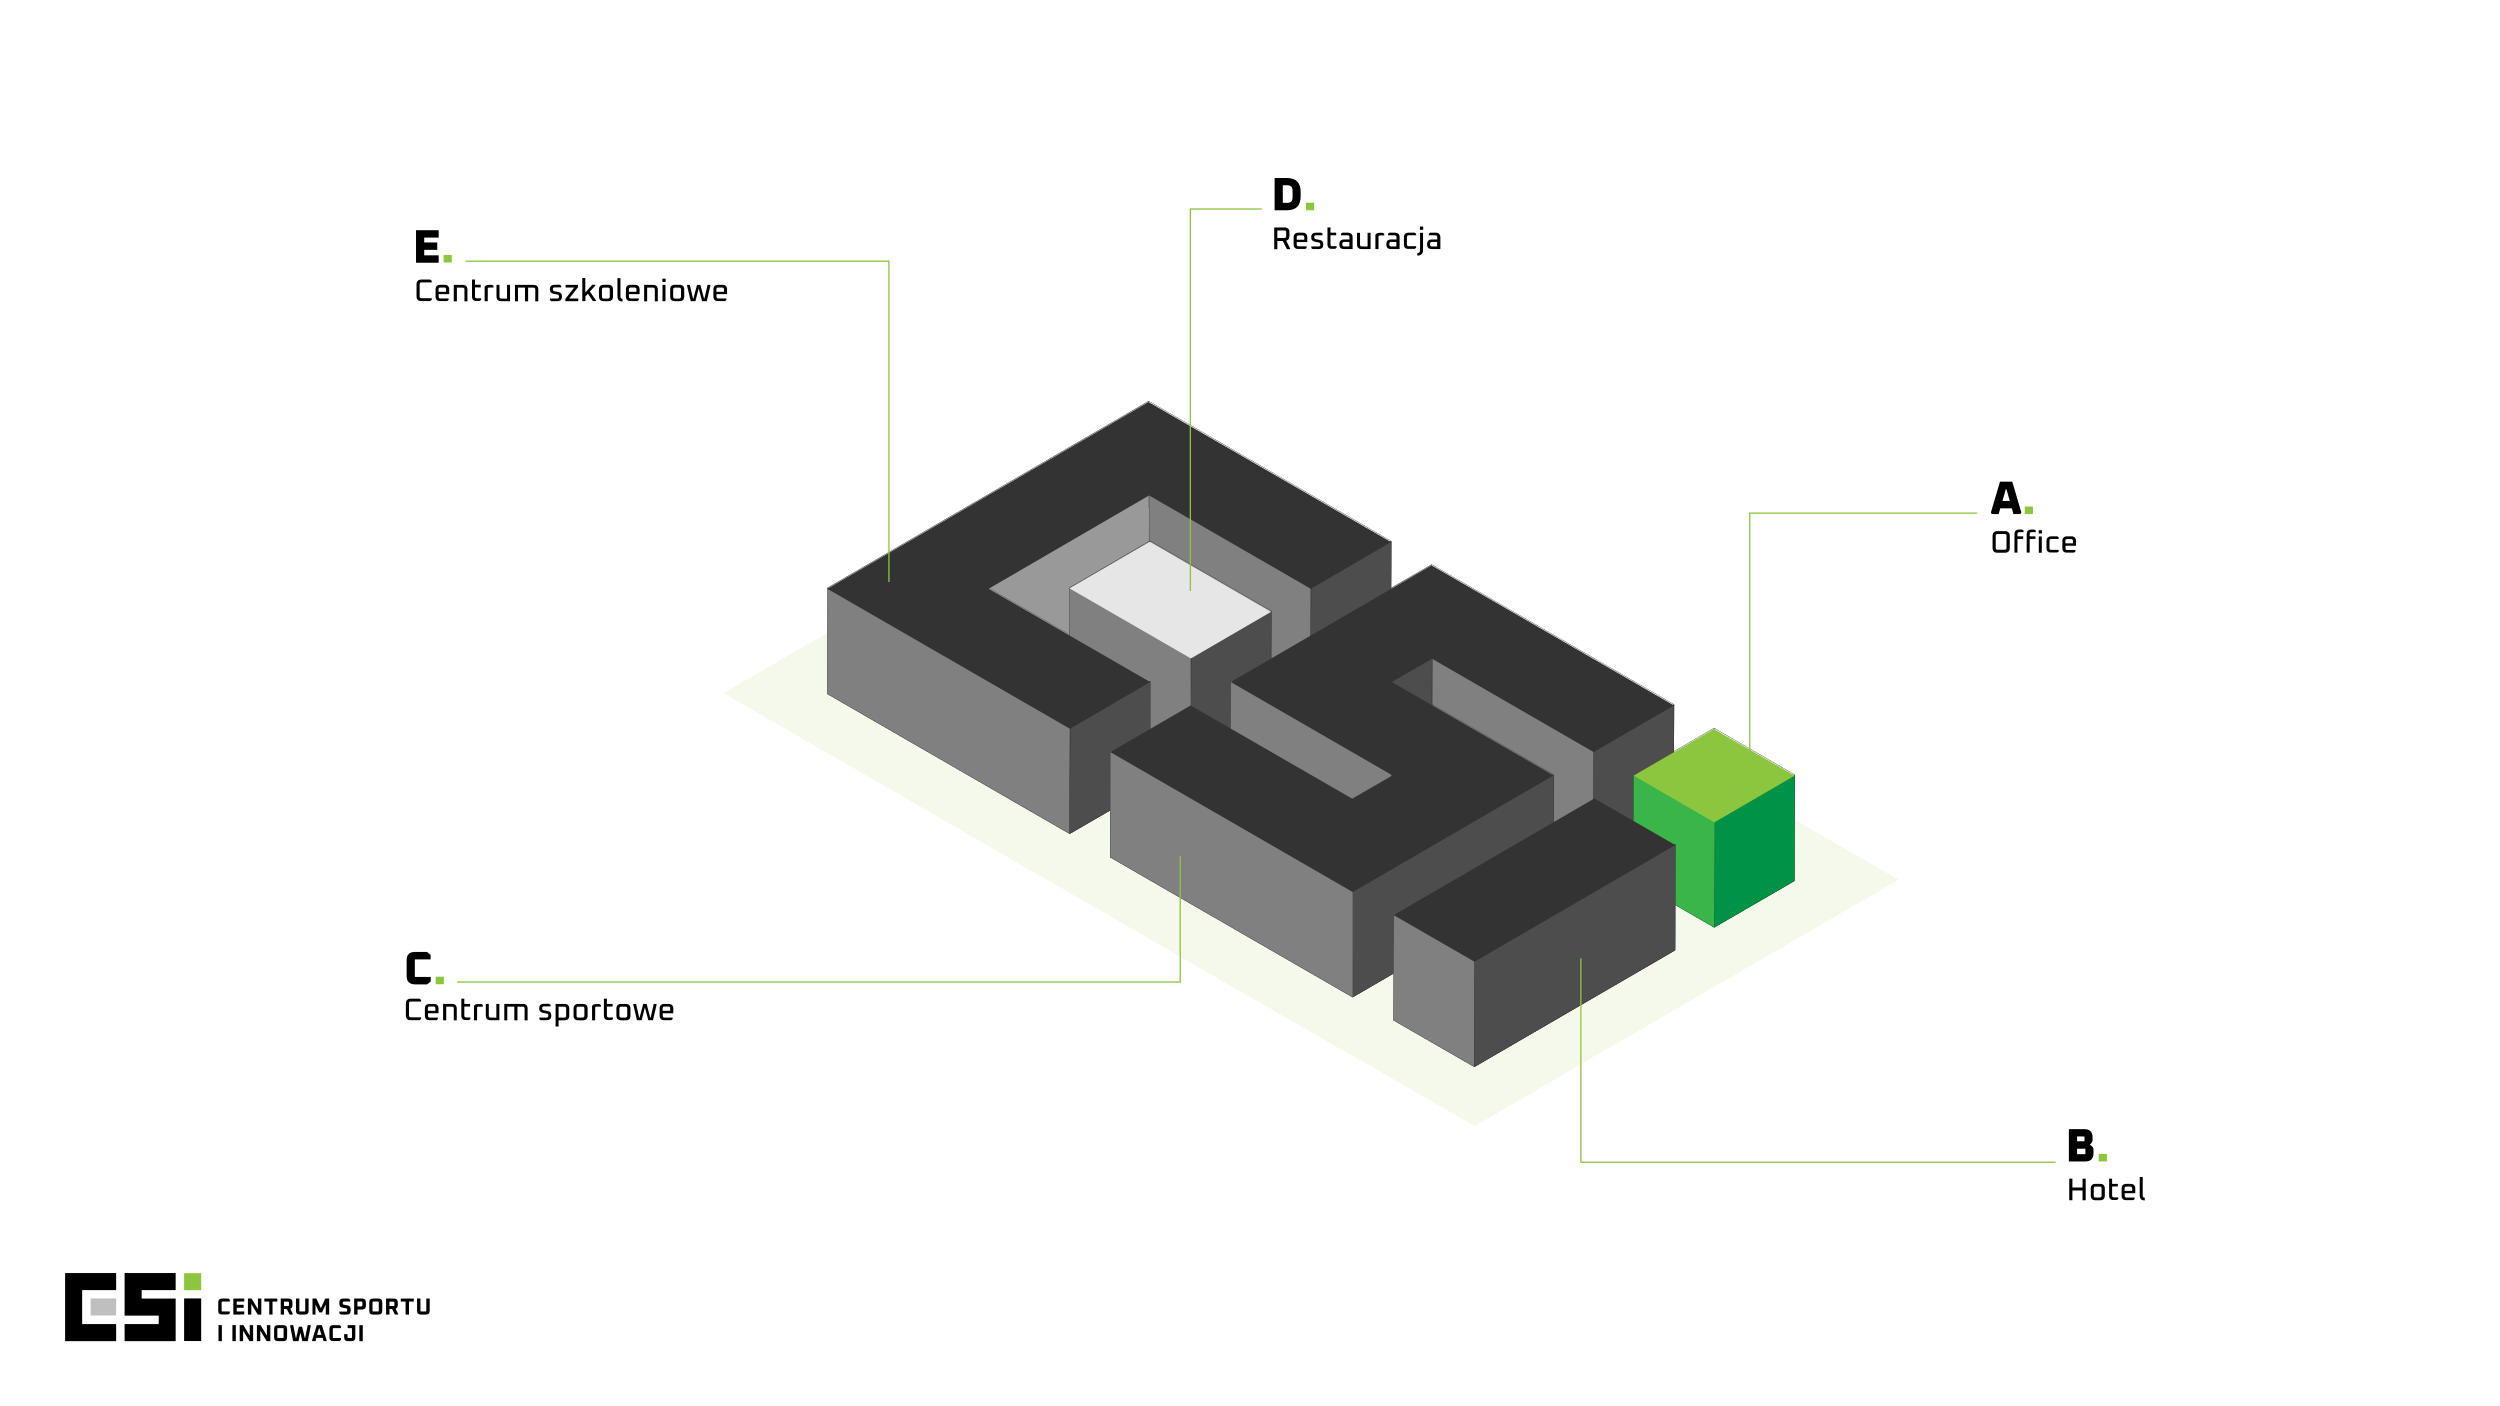 <?xml version="1.0" encoding="utf-8"?>
<!-- Generator: Adobe Illustrator 25.2.1, SVG Export Plug-In . SVG Version: 6.00 Build 0)  -->
<svg version="1.1" xmlns="http://www.w3.org/2000/svg" xmlns:xlink="http://www.w3.org/1999/xlink" x="0px" y="0px"
	 viewBox="0 0 1920 1080" style="enable-background:new 0 0 1920 1080;" xml:space="preserve">
<style type="text/css">
	.st0{opacity:0.1;fill:#8CC63F;}
	.st1{opacity:0.25;}
	.st2{enable-background:new    ;}
	.st3{fill:#8CC63F;}
	.st4{fill:#E6E6E6;}
	.st5{clip-path:url(#SVGID_2_);fill:#CCCCCC;stroke:#000000;stroke-width:0.25;stroke-miterlimit:10;}
	.st6{clip-path:url(#SVGID_4_);fill:none;stroke:#000000;stroke-width:0.25;stroke-miterlimit:10;}
	.st7{clip-path:url(#SVGID_6_);fill:none;stroke:#000000;stroke-width:0.25;stroke-miterlimit:10;}
	.st8{clip-path:url(#SVGID_8_);fill:#CCCCCC;stroke:#000000;stroke-width:0.25;stroke-miterlimit:10;}
	.st9{clip-path:url(#SVGID_10_);fill:none;stroke:#000000;stroke-width:0.25;stroke-miterlimit:10;}
	.st10{clip-path:url(#SVGID_12_);fill:none;stroke:#000000;stroke-width:0.25;stroke-miterlimit:10;}
	.st11{clip-path:url(#SVGID_14_);fill:#999999;stroke:#000000;stroke-width:0.25;stroke-miterlimit:10;}
	.st12{clip-path:url(#SVGID_16_);fill:none;stroke:#000000;stroke-width:0.25;stroke-miterlimit:10;}
	.st13{clip-path:url(#SVGID_18_);fill:none;stroke:#000000;stroke-width:0.25;stroke-miterlimit:10;}
	.st14{clip-path:url(#SVGID_20_);fill:none;stroke:#000000;stroke-width:0.25;stroke-miterlimit:10;}
	.st15{clip-path:url(#SVGID_22_);fill:none;stroke:#000000;stroke-width:0.25;stroke-miterlimit:10;}
	.st16{clip-path:url(#SVGID_24_);fill:none;stroke:#000000;stroke-width:0.25;stroke-miterlimit:10;}
	.st17{clip-path:url(#SVGID_26_);fill:none;stroke:#000000;stroke-width:0.25;stroke-miterlimit:10;}
	.st18{clip-path:url(#SVGID_28_);fill:none;stroke:#000000;stroke-width:0.25;stroke-miterlimit:10;}
	.st19{clip-path:url(#SVGID_30_);fill:none;stroke:#000000;stroke-width:0.25;stroke-miterlimit:10;}
	.st20{clip-path:url(#SVGID_32_);fill:none;stroke:#000000;stroke-width:0.25;stroke-miterlimit:10;}
	.st21{clip-path:url(#SVGID_34_);fill:none;stroke:#000000;stroke-width:0.25;stroke-miterlimit:10;}
	.st22{clip-path:url(#SVGID_36_);fill:none;stroke:#000000;stroke-width:0.25;stroke-miterlimit:10;}
	.st23{clip-path:url(#SVGID_38_);fill:none;stroke:#000000;stroke-width:0.25;stroke-miterlimit:10;}
	.st24{clip-path:url(#SVGID_40_);fill:none;stroke:#000000;stroke-width:0.25;stroke-miterlimit:10;}
	.st25{clip-path:url(#SVGID_42_);fill:none;stroke:#000000;stroke-width:0.25;stroke-miterlimit:10;}
	.st26{clip-path:url(#SVGID_44_);fill:none;stroke:#000000;stroke-width:0.25;stroke-miterlimit:10;}
	.st27{clip-path:url(#SVGID_46_);fill:#808080;stroke:#000000;stroke-width:0.25;stroke-miterlimit:10;}
	.st28{clip-path:url(#SVGID_48_);fill:#808080;stroke:#000000;stroke-width:0.25;stroke-miterlimit:10;}
	.st29{clip-path:url(#SVGID_50_);fill:#808080;stroke:#000000;stroke-width:0.25;stroke-miterlimit:10;}
	.st30{clip-path:url(#SVGID_52_);fill:none;stroke:#000000;stroke-width:0.25;stroke-miterlimit:10;}
	.st31{clip-path:url(#SVGID_54_);fill:none;stroke:#000000;stroke-width:0.25;stroke-miterlimit:10;}
	.st32{clip-path:url(#SVGID_56_);fill:#4D4D4D;stroke:#000000;stroke-width:0.25;stroke-miterlimit:10;}
	.st33{clip-path:url(#SVGID_58_);fill:#808080;stroke:#000000;stroke-width:0.25;stroke-miterlimit:10;}
	.st34{clip-path:url(#SVGID_60_);fill:none;stroke:#000000;stroke-width:0.25;stroke-miterlimit:10;}
	.st35{clip-path:url(#SVGID_62_);fill:#4D4D4D;stroke:#000000;stroke-width:0.25;stroke-miterlimit:10;}
	.st36{clip-path:url(#SVGID_64_);fill:#808080;stroke:#000000;stroke-width:0.25;stroke-miterlimit:10;}
	.st37{clip-path:url(#SVGID_66_);fill:#333333;stroke:#000000;stroke-width:0.25;stroke-miterlimit:10;}
	.st38{clip-path:url(#SVGID_68_);fill:#808080;stroke:#000000;stroke-width:0.25;stroke-miterlimit:10;}
	.st39{clip-path:url(#SVGID_70_);fill:#4D4D4D;stroke:#000000;stroke-width:0.25;stroke-miterlimit:10;}
	.st40{clip-path:url(#SVGID_72_);fill:#808080;stroke:#000000;stroke-width:0.25;stroke-miterlimit:10;}
	.st41{clip-path:url(#SVGID_74_);fill:#4D4D4D;stroke:#000000;stroke-width:0.25;stroke-miterlimit:10;}
	.st42{clip-path:url(#SVGID_76_);fill:#4D4D4D;stroke:#000000;stroke-width:0.25;stroke-miterlimit:10;}
	.st43{clip-path:url(#SVGID_78_);fill:#4D4D4D;stroke:#000000;stroke-width:0.25;stroke-miterlimit:10;}
	.st44{clip-path:url(#SVGID_80_);fill:#009245;stroke:#000000;stroke-width:0.25;stroke-miterlimit:10;}
	.st45{clip-path:url(#SVGID_82_);fill:#39B54A;stroke:#000000;stroke-width:0.25;stroke-miterlimit:10;}
	.st46{clip-path:url(#SVGID_84_);fill:#4D4D4D;stroke:#000000;stroke-width:0.25;stroke-miterlimit:10;}
	.st47{fill:#333333;}
	.st48{fill:none;stroke:#8CC63F;stroke-miterlimit:10;}
</style>
<g id="Warstwa_4">
	<polygon class="st0" points="1458.1,675.6 1365,621.9 1365.4,621.6 1099.3,468 1099.3,468 882.1,342.6 555.6,532.3 821.7,685.9 
		821.7,685.9 1039,811.3 1039.4,811.1 1132.5,864.9 1316.7,757.8 1316.7,757.8 	"/>
</g>
<g id="poziom_0_1_">
	<g class="st1">
		<g>
			<polygon points="1286.6,729 1132.4,818.6 1070.3,782.8 1224.5,693.2 			"/>
		</g>
		<g class="st2">
			<g>
				<polygon class="st3" points="1378.3,675.7 1316.6,711.6 1254.6,675.7 1316.2,639.9 				"/>
			</g>
			<g>
				<polygon points="1285.6,621.8 1223.9,657.6 1099.8,585.9 1068.9,603.8 1193.1,675.5 1038.9,765.1 852.7,657.6 914.4,621.8 
					1038.5,693.4 1069.4,675.5 945.2,603.8 1099.4,514.2 				"/>
			</g>
		</g>
		<g>
			<polygon points="1068.3,496.3 1006.7,532.2 882.5,460.5 759.2,532.2 883.3,603.8 821.7,639.7 635.4,532.2 882.1,388.8 			"/>
		</g>
		<g>
			<polygon class="st4" points="976.2,549.9 914.6,585.7 821.4,531.9 883.1,496.1 			"/>
		</g>
	</g>
</g>
<g id="wall">
	<g class="st2">
		<defs>
			<polygon id="SVGID_1_" class="st2" points="945.3,523.1 1099.5,433.5 1099.3,515 945.1,604.6 			"/>
		</defs>
		<use xlink:href="#SVGID_1_"  style="overflow:visible;fill:#CCCCCC;"/>
		<clipPath id="SVGID_2_">
			<use xlink:href="#SVGID_1_"  style="overflow:visible;"/>
		</clipPath>
		<polygon class="st5" points="945.3,523.1 1099.5,433.5 1099.3,515 945.1,604.6 		"/>
	</g>
	<g class="st2">
		<defs>
			<polygon id="SVGID_3_" class="st2" points="1254.7,595 1316.4,559.1 1316.1,640.7 1254.5,676.5 			"/>
		</defs>
		<clipPath id="SVGID_4_">
			<use xlink:href="#SVGID_3_"  style="overflow:visible;"/>
		</clipPath>
		<polygon class="st6" points="1254.7,595 1316.4,559.1 1316.1,640.7 1254.5,676.5 		"/>
	</g>
	<g class="st2">
		<defs>
			<polygon id="SVGID_5_" class="st2" points="1316.4,559.1 1378.4,595 1378.2,676.5 1316.1,640.7 			"/>
		</defs>
		<clipPath id="SVGID_6_">
			<use xlink:href="#SVGID_5_"  style="overflow:visible;"/>
		</clipPath>
		<polygon class="st7" points="1316.4,559.1 1378.4,595 1378.2,676.5 1316.1,640.7 		"/>
	</g>
	<g class="st2">
		<defs>
			<polygon id="SVGID_7_" class="st2" points="635.6,451.4 882.2,308 882,389.6 635.3,532.9 			"/>
		</defs>
		<use xlink:href="#SVGID_7_"  style="overflow:visible;fill:#CCCCCC;"/>
		<clipPath id="SVGID_8_">
			<use xlink:href="#SVGID_7_"  style="overflow:visible;"/>
		</clipPath>
		<polygon class="st8" points="635.6,451.4 882.2,308 882,389.6 635.3,532.9 		"/>
	</g>
	<g class="st2">
		<defs>
			<polygon id="SVGID_9_" class="st2" points="1068.2,497.1 1006.6,532.9 882.4,461.2 759.1,532.9 883.2,604.6 821.5,640.4 
				635.3,532.9 882,389.6 			"/>
		</defs>
		<clipPath id="SVGID_10_">
			<use xlink:href="#SVGID_9_"  style="overflow:visible;"/>
		</clipPath>
		<polygon class="st9" points="1068.2,497.1 1006.6,532.9 882.4,461.2 759.1,532.9 883.2,604.6 821.5,640.4 635.3,532.9 882,389.6 
					"/>
	</g>
	<g class="st2">
		<defs>
			<polygon id="SVGID_11_" class="st2" points="1068.5,415.6 1006.8,451.4 882.6,379.7 759.3,451.4 883.4,523.1 821.8,558.9 
				635.6,451.4 882.2,308 			"/>
		</defs>
		<clipPath id="SVGID_12_">
			<use xlink:href="#SVGID_11_"  style="overflow:visible;"/>
		</clipPath>
		<polygon class="st10" points="1068.5,415.6 1006.8,451.4 882.6,379.7 759.3,451.4 883.4,523.1 821.8,558.9 635.6,451.4 882.2,308 
					"/>
	</g>
	<g class="st2">
		<defs>
			<polygon id="SVGID_13_" class="st2" points="882.6,379.7 882.4,461.2 759.1,532.9 759.3,451.4 			"/>
		</defs>
		<use xlink:href="#SVGID_13_"  style="overflow:visible;fill:#999999;"/>
		<clipPath id="SVGID_14_">
			<use xlink:href="#SVGID_13_"  style="overflow:visible;"/>
		</clipPath>
		<polygon class="st11" points="882.6,379.7 882.4,461.2 759.1,532.9 759.3,451.4 		"/>
	</g>
	<g class="st2">
		<defs>
			<polygon id="SVGID_15_" class="st2" points="759.3,451.4 883.4,523.1 883.2,604.6 759.1,532.9 			"/>
		</defs>
		<clipPath id="SVGID_16_">
			<use xlink:href="#SVGID_15_"  style="overflow:visible;"/>
		</clipPath>
		<polygon class="st12" points="759.3,451.4 883.4,523.1 883.2,604.6 759.1,532.9 		"/>
	</g>
	<g class="st2">
		<defs>
			<polygon id="SVGID_17_" class="st2" points="882.2,308 1068.5,415.6 1068.2,497.1 882,389.6 			"/>
		</defs>
		<clipPath id="SVGID_18_">
			<use xlink:href="#SVGID_17_"  style="overflow:visible;"/>
		</clipPath>
		<polygon class="st13" points="882.2,308 1068.5,415.6 1068.2,497.1 882,389.6 		"/>
	</g>
	<g class="st2">
		<defs>
			<polygon id="SVGID_19_" class="st2" points="1285.5,622.5 1223.8,658.4 1099.7,586.7 1068.8,604.6 1193,676.3 1038.8,765.9 
				852.6,658.4 914.3,622.5 1038.4,694.2 1069.2,676.3 945.1,604.6 1099.3,515 			"/>
		</defs>
		<clipPath id="SVGID_20_">
			<use xlink:href="#SVGID_19_"  style="overflow:visible;"/>
		</clipPath>
		<polygon class="st14" points="1285.5,622.5 1223.8,658.4 1099.7,586.7 1068.8,604.6 1193,676.3 1038.8,765.9 852.6,658.4 
			914.3,622.5 1038.4,694.2 1069.2,676.3 945.1,604.6 1099.3,515 		"/>
	</g>
	<g class="st2">
		<defs>
			<polygon id="SVGID_21_" class="st2" points="1285.7,541 1224,576.8 1099.9,505.2 1069.1,523.1 1193.2,594.8 1039,684.4 
				852.8,576.8 914.5,541 1038.6,612.7 1069.5,594.8 945.3,523.1 1099.5,433.5 			"/>
		</defs>
		<clipPath id="SVGID_22_">
			<use xlink:href="#SVGID_21_"  style="overflow:visible;"/>
		</clipPath>
		<polygon class="st15" points="1285.7,541 1224,576.8 1099.9,505.2 1069.1,523.1 1193.2,594.8 1039,684.4 852.8,576.8 914.5,541 
			1038.6,612.7 1069.5,594.8 945.3,523.1 1099.5,433.5 		"/>
	</g>
	<g class="st2">
		<defs>
			<polygon id="SVGID_23_" class="st2" points="914.5,541 1038.6,612.7 1038.4,694.2 914.3,622.5 			"/>
		</defs>
		<clipPath id="SVGID_24_">
			<use xlink:href="#SVGID_23_"  style="overflow:visible;"/>
		</clipPath>
		<polygon class="st16" points="914.5,541 1038.6,612.7 1038.4,694.2 914.3,622.5 		"/>
	</g>
	<g class="st2">
		<defs>
			<polygon id="SVGID_25_" class="st2" points="1038.6,612.7 1069.5,594.8 1069.2,676.3 1038.4,694.2 			"/>
		</defs>
		<clipPath id="SVGID_26_">
			<use xlink:href="#SVGID_25_"  style="overflow:visible;"/>
		</clipPath>
		<polygon class="st17" points="1038.6,612.7 1069.5,594.8 1069.2,676.3 1038.4,694.2 		"/>
	</g>
	<g class="st2">
		<defs>
			<polygon id="SVGID_27_" class="st2" points="1099.5,433.5 1285.7,541 1285.5,622.5 1099.3,515 			"/>
		</defs>
		<clipPath id="SVGID_28_">
			<use xlink:href="#SVGID_27_"  style="overflow:visible;"/>
		</clipPath>
		<polygon class="st18" points="1099.5,433.5 1285.7,541 1285.5,622.5 1099.3,515 		"/>
	</g>
	<g class="st2">
		<defs>
			<polygon id="SVGID_29_" class="st2" points="1286.5,729.8 1132.3,819.4 1070.2,783.6 1224.4,694 			"/>
		</defs>
		<clipPath id="SVGID_30_">
			<use xlink:href="#SVGID_29_"  style="overflow:visible;"/>
		</clipPath>
		<polygon class="st19" points="1286.5,729.8 1132.3,819.4 1070.2,783.6 1224.4,694 		"/>
	</g>
	<g class="st2">
		<defs>
			<polygon id="SVGID_31_" class="st2" points="1286.7,648.3 1132.5,737.9 1070.5,702 1224.6,612.4 			"/>
		</defs>
		<clipPath id="SVGID_32_">
			<use xlink:href="#SVGID_31_"  style="overflow:visible;"/>
		</clipPath>
		<polygon class="st20" points="1286.7,648.3 1132.5,737.9 1070.5,702 1224.6,612.4 		"/>
	</g>
	<g class="st2">
		<defs>
			<polygon id="SVGID_33_" class="st2" points="1070.5,702 1224.6,612.4 1224.4,694 1070.2,783.6 			"/>
		</defs>
		<clipPath id="SVGID_34_">
			<use xlink:href="#SVGID_33_"  style="overflow:visible;"/>
		</clipPath>
		<polygon class="st21" points="1070.5,702 1224.6,612.4 1224.4,694 1070.2,783.6 		"/>
	</g>
	<g class="st2">
		<defs>
			<polygon id="SVGID_35_" class="st2" points="1224.6,612.4 1286.7,648.3 1286.5,729.8 1224.4,694 			"/>
		</defs>
		<clipPath id="SVGID_36_">
			<use xlink:href="#SVGID_35_"  style="overflow:visible;"/>
		</clipPath>
		<polygon class="st22" points="1224.6,612.4 1286.7,648.3 1286.5,729.8 1224.4,694 		"/>
	</g>
	<g class="st2">
		<defs>
			<polygon id="SVGID_37_" class="st2" points="1378.2,676.5 1316.5,712.3 1254.5,676.5 1316.1,640.7 			"/>
		</defs>
		<clipPath id="SVGID_38_">
			<use xlink:href="#SVGID_37_"  style="overflow:visible;"/>
		</clipPath>
		<polygon class="st23" points="1378.2,676.5 1316.5,712.3 1254.5,676.5 1316.1,640.7 		"/>
	</g>
	<g class="st2">
		<defs>
			<polygon id="SVGID_39_" class="st2" points="1378.4,595 1316.8,630.8 1254.7,595 1316.4,559.1 			"/>
		</defs>
		<clipPath id="SVGID_40_">
			<use xlink:href="#SVGID_39_"  style="overflow:visible;"/>
		</clipPath>
		<polygon class="st24" points="1378.4,595 1316.8,630.8 1254.7,595 1316.4,559.1 		"/>
	</g>
	<g class="st2">
		<defs>
			<polygon id="SVGID_41_" class="st2" points="976.1,550.6 914.4,586.4 821.3,532.7 883,496.9 			"/>
		</defs>
		<clipPath id="SVGID_42_">
			<use xlink:href="#SVGID_41_"  style="overflow:visible;"/>
		</clipPath>
		<polygon class="st25" points="976.1,550.6 914.4,586.4 821.3,532.7 883,496.9 		"/>
	</g>
	<g class="st2">
		<defs>
			<polygon id="SVGID_43_" class="st2" points="976.3,469.1 914.7,504.9 821.6,451.2 883.2,415.3 			"/>
		</defs>
		<clipPath id="SVGID_44_">
			<use xlink:href="#SVGID_43_"  style="overflow:visible;"/>
		</clipPath>
		<polygon class="st26" points="976.3,469.1 914.7,504.9 821.6,451.2 883.2,415.3 		"/>
	</g>
	<g class="st2">
		<defs>
			<polygon id="SVGID_45_" class="st2" points="1006.8,451.4 1006.6,532.9 882.4,461.2 882.6,379.7 			"/>
		</defs>
		<use xlink:href="#SVGID_45_"  style="overflow:visible;fill:#808080;"/>
		<clipPath id="SVGID_46_">
			<use xlink:href="#SVGID_45_"  style="overflow:visible;"/>
		</clipPath>
		<polygon class="st27" points="1006.8,451.4 1006.6,532.9 882.4,461.2 882.6,379.7 		"/>
	</g>
	<g class="st2">
		<defs>
			<polygon id="SVGID_47_" class="st2" points="821.8,558.9 821.5,640.4 635.3,532.9 635.6,451.4 			"/>
		</defs>
		<use xlink:href="#SVGID_47_"  style="overflow:visible;fill:#808080;"/>
		<clipPath id="SVGID_48_">
			<use xlink:href="#SVGID_47_"  style="overflow:visible;"/>
		</clipPath>
		<polygon class="st28" points="821.8,558.9 821.5,640.4 635.3,532.9 635.6,451.4 		"/>
	</g>
	<g class="st2">
		<defs>
			<polygon id="SVGID_49_" class="st2" points="1224,576.8 1223.8,658.4 1099.7,586.7 1099.9,505.2 			"/>
		</defs>
		<use xlink:href="#SVGID_49_"  style="overflow:visible;fill:#808080;"/>
		<clipPath id="SVGID_50_">
			<use xlink:href="#SVGID_49_"  style="overflow:visible;"/>
		</clipPath>
		<polygon class="st29" points="1224,576.8 1223.8,658.4 1099.7,586.7 1099.9,505.2 		"/>
	</g>
	<g class="st2">
		<defs>
			<polygon id="SVGID_51_" class="st2" points="821.6,451.2 883.2,415.3 883,496.9 821.3,532.7 			"/>
		</defs>
		<clipPath id="SVGID_52_">
			<use xlink:href="#SVGID_51_"  style="overflow:visible;"/>
		</clipPath>
		<polygon class="st30" points="821.6,451.2 883.2,415.3 883,496.9 821.3,532.7 		"/>
	</g>
	<g class="st2">
		<defs>
			<polygon id="SVGID_53_" class="st2" points="883.2,415.3 976.3,469.1 976.1,550.6 883,496.9 			"/>
		</defs>
		<clipPath id="SVGID_54_">
			<use xlink:href="#SVGID_53_"  style="overflow:visible;"/>
		</clipPath>
		<polygon class="st31" points="883.2,415.3 976.3,469.1 976.1,550.6 883,496.9 		"/>
	</g>
	<g class="st2">
		<defs>
			<polygon id="SVGID_55_" class="st2" points="976.3,469.1 976.1,550.6 914.4,586.4 914.7,504.9 			"/>
		</defs>
		<use xlink:href="#SVGID_55_"  style="overflow:visible;fill:#4D4D4D;"/>
		<clipPath id="SVGID_56_">
			<use xlink:href="#SVGID_55_"  style="overflow:visible;"/>
		</clipPath>
		<polygon class="st32" points="976.3,469.1 976.1,550.6 914.4,586.4 914.7,504.9 		"/>
	</g>
	<g class="st2">
		<defs>
			<polygon id="SVGID_57_" class="st2" points="1069.5,594.8 1069.2,676.3 945.1,604.6 945.3,523.1 			"/>
		</defs>
		<use xlink:href="#SVGID_57_"  style="overflow:visible;fill:#808080;"/>
		<clipPath id="SVGID_58_">
			<use xlink:href="#SVGID_57_"  style="overflow:visible;"/>
		</clipPath>
		<polygon class="st33" points="1069.5,594.8 1069.2,676.3 945.1,604.6 945.3,523.1 		"/>
	</g>
	<g class="st2">
		<defs>
			<polygon id="SVGID_59_" class="st2" points="1069.1,523.1 1193.2,594.8 1193,676.3 1068.8,604.6 			"/>
		</defs>
		<clipPath id="SVGID_60_">
			<use xlink:href="#SVGID_59_"  style="overflow:visible;"/>
		</clipPath>
		<polygon class="st34" points="1069.1,523.1 1193.2,594.8 1193,676.3 1068.8,604.6 		"/>
	</g>
	<g class="st2">
		<defs>
			<polygon id="SVGID_61_" class="st2" points="1193.2,594.8 1193,676.3 1038.8,765.9 1039,684.4 			"/>
		</defs>
		<use xlink:href="#SVGID_61_"  style="overflow:visible;fill:#4D4D4D;"/>
		<clipPath id="SVGID_62_">
			<use xlink:href="#SVGID_61_"  style="overflow:visible;"/>
		</clipPath>
		<polygon class="st35" points="1193.2,594.8 1193,676.3 1038.8,765.9 1039,684.4 		"/>
	</g>
	<g class="st2">
		<defs>
			<polygon id="SVGID_63_" class="st2" points="1132.5,737.9 1132.3,819.4 1070.2,783.6 1070.5,702 			"/>
		</defs>
		<use xlink:href="#SVGID_63_"  style="overflow:visible;fill:#808080;"/>
		<clipPath id="SVGID_64_">
			<use xlink:href="#SVGID_63_"  style="overflow:visible;"/>
		</clipPath>
		<polygon class="st36" points="1132.5,737.9 1132.3,819.4 1070.2,783.6 1070.5,702 		"/>
	</g>
	<g class="st2">
		<defs>
			<polygon id="SVGID_65_" class="st2" points="852.8,576.8 914.5,541 914.3,622.5 852.6,658.4 			"/>
		</defs>
		<use xlink:href="#SVGID_65_"  style="overflow:visible;fill:#333333;"/>
		<clipPath id="SVGID_66_">
			<use xlink:href="#SVGID_65_"  style="overflow:visible;"/>
		</clipPath>
		<polygon class="st37" points="852.8,576.8 914.5,541 914.3,622.5 852.6,658.4 		"/>
	</g>
	<g class="st2">
		<defs>
			<polygon id="SVGID_67_" class="st2" points="914.7,504.9 914.4,586.4 821.3,532.7 821.6,451.2 			"/>
		</defs>
		<use xlink:href="#SVGID_67_"  style="overflow:visible;fill:#808080;"/>
		<clipPath id="SVGID_68_">
			<use xlink:href="#SVGID_67_"  style="overflow:visible;"/>
		</clipPath>
		<polygon class="st38" points="914.7,504.9 914.4,586.4 821.3,532.7 821.6,451.2 		"/>
	</g>
	<g class="st2">
		<defs>
			<polygon id="SVGID_69_" class="st2" points="883.4,523.1 883.2,604.6 821.5,640.4 821.8,558.9 			"/>
		</defs>
		<use xlink:href="#SVGID_69_"  style="overflow:visible;fill:#4D4D4D;"/>
		<clipPath id="SVGID_70_">
			<use xlink:href="#SVGID_69_"  style="overflow:visible;"/>
		</clipPath>
		<polygon class="st39" points="883.4,523.1 883.2,604.6 821.5,640.4 821.8,558.9 		"/>
	</g>
	<g class="st2">
		<defs>
			<polygon id="SVGID_71_" class="st2" points="1039,684.4 1038.8,765.9 852.6,658.4 852.8,576.8 			"/>
		</defs>
		<use xlink:href="#SVGID_71_"  style="overflow:visible;fill:#808080;"/>
		<clipPath id="SVGID_72_">
			<use xlink:href="#SVGID_71_"  style="overflow:visible;"/>
		</clipPath>
		<polygon class="st40" points="1039,684.4 1038.8,765.9 852.6,658.4 852.8,576.8 		"/>
	</g>
	<g class="st2">
		<defs>
			<polygon id="SVGID_73_" class="st2" points="1099.9,505.2 1099.7,586.7 1068.8,604.6 1069.1,523.1 			"/>
		</defs>
		<clipPath id="SVGID_74_">
			<use xlink:href="#SVGID_73_"  style="overflow:visible;"/>
		</clipPath>
		<polygon class="st41" points="1099.9,505.2 1099.7,586.7 1068.8,604.6 1069.1,523.1 		"/>
	</g>
	<g class="st2">
		<defs>
			<polygon id="SVGID_75_" class="st2" points="1285.7,541 1285.5,622.5 1223.8,658.4 1224,576.8 			"/>
		</defs>
		<use xlink:href="#SVGID_75_"  style="overflow:visible;fill:#4D4D4D;"/>
		<clipPath id="SVGID_76_">
			<use xlink:href="#SVGID_75_"  style="overflow:visible;"/>
		</clipPath>
		<polygon class="st42" points="1285.7,541 1285.5,622.5 1223.8,658.4 1224,576.8 		"/>
	</g>
	<g class="st2">
		<defs>
			<polygon id="SVGID_77_" class="st2" points="1068.5,415.6 1068.2,497.1 1006.6,532.9 1006.8,451.4 			"/>
		</defs>
		<use xlink:href="#SVGID_77_"  style="overflow:visible;fill:#4D4D4D;"/>
		<clipPath id="SVGID_78_">
			<use xlink:href="#SVGID_77_"  style="overflow:visible;"/>
		</clipPath>
		<polygon class="st43" points="1068.5,415.6 1068.2,497.1 1006.6,532.9 1006.8,451.4 		"/>
	</g>
	<g class="st2">
		<defs>
			<polygon id="SVGID_79_" class="st2" points="1378.4,595 1378.2,676.5 1316.5,712.3 1316.8,630.8 			"/>
		</defs>
		<use xlink:href="#SVGID_79_"  style="overflow:visible;fill:#009245;"/>
		<clipPath id="SVGID_80_">
			<use xlink:href="#SVGID_79_"  style="overflow:visible;"/>
		</clipPath>
		<polygon class="st44" points="1378.4,595 1378.2,676.5 1316.5,712.3 1316.8,630.8 		"/>
	</g>
	<g class="st2">
		<defs>
			<polygon id="SVGID_81_" class="st2" points="1316.8,630.8 1316.5,712.3 1254.5,676.5 1254.7,595 			"/>
		</defs>
		<use xlink:href="#SVGID_81_"  style="overflow:visible;fill:#39B54A;"/>
		<clipPath id="SVGID_82_">
			<use xlink:href="#SVGID_81_"  style="overflow:visible;"/>
		</clipPath>
		<polygon class="st45" points="1316.8,630.8 1316.5,712.3 1254.5,676.5 1254.7,595 		"/>
	</g>
	<g class="st2">
		<defs>
			<polygon id="SVGID_83_" class="st2" points="1286.7,648.3 1286.5,729.8 1132.3,819.4 1132.5,737.9 			"/>
		</defs>
		<use xlink:href="#SVGID_83_"  style="overflow:visible;fill:#4D4D4D;"/>
		<clipPath id="SVGID_84_">
			<use xlink:href="#SVGID_83_"  style="overflow:visible;"/>
		</clipPath>
		<polygon class="st46" points="1286.7,648.3 1286.5,729.8 1132.3,819.4 1132.5,737.9 		"/>
	</g>
</g>
<g id="poziom1">
	<g>
		<g>
			<polygon class="st47" points="1286.6,649 1132.4,738.6 1070.3,702.8 1224.5,613.2 			"/>
		</g>
		<g class="st2">
			<g>
				<polygon class="st3" points="1378.3,595.7 1316.6,631.6 1254.6,595.7 1316.2,559.9 				"/>
			</g>
			<g>
				<polygon class="st47" points="1285.6,541.8 1223.9,577.6 1099.8,505.9 1068.9,523.8 1193.1,595.5 1038.9,685.1 852.7,577.6 
					914.4,541.8 1038.5,613.4 1069.4,595.5 945.2,523.8 1099.4,434.2 				"/>
			</g>
		</g>
		<g>
			<polygon class="st47" points="1068.3,416.3 1006.7,452.2 882.5,380.5 759.2,452.2 883.3,523.8 821.7,559.7 635.4,452.2 
				882.1,308.8 			"/>
		</g>
		<g>
			<polygon class="st4" points="976.2,469.9 914.6,505.7 821.4,451.9 883.1,416.1 			"/>
		</g>
	</g>
	<g>
		<path d="M1529,393.6l7-23.7h9.4l7,23.7l-0.8,1.2h-5.3l-1.2-4.4h-8.9l-1.2,4.4h-5.3L1529,393.6z M1537.9,384.7h5.6l-2.6-9.1h-0.4
			L1537.9,384.7z"/>
		<path class="st3" d="M1555,394.8V389h6.3v5.8H1555z"/>
	</g>
	<g>
		<path d="M1588.9,892v-24.8h11.9c4.2,0,6.3,2.1,6.3,6.3v2c0,0.8-0.2,1.5-0.7,2.1l-1.3,1.5l1.5,1.3c0.8,0.6,1.2,1.6,1.2,2.9v2.4
			c0,4.2-2.1,6.3-6.3,6.3H1588.9z M1595.2,876.5h5.3c0.3,0,0.4-0.1,0.4-0.4v-2.9c0-0.3-0.1-0.4-0.4-0.4h-5.3V876.5z M1595.2,886.4h6
			c0.3,0,0.4-0.1,0.4-0.4v-3.4c0-0.3-0.1-0.4-0.4-0.4h-6V886.4z"/>
		<path class="st3" d="M1611.8,892v-5.8h6.3v5.8H1611.8z"/>
	</g>
	<g>
		<path d="M312.3,749.6v-12.2c0-4.2,2.1-6.3,6.3-6.3h9.3l2.8,2.2v3.5H319c-0.3,0-0.4,0.1-0.4,0.4v12.7c0,0.3,0.1,0.4,0.4,0.4h11.8
			v3.5l-2.8,2.2h-9.3C314.4,755.9,312.3,753.8,312.3,749.6z"/>
		<path class="st3" d="M334.6,755.9v-5.8h6.3v5.8H334.6z"/>
	</g>
	<g>
		<path d="M978.9,161.5v-24.8h9.3c7.2,0,10.7,3.6,10.7,10.7v3.4c0,7.2-3.6,10.7-10.7,10.7H978.9z M985.2,155.8h3.4
			c2.7,0,4.1-1.4,4.1-4.1v-5.3c0-2.8-1.4-4.1-4.1-4.1h-3.4V155.8z"/>
		<path class="st3" d="M1003,161.5v-5.8h6.3v5.8H1003z"/>
	</g>
	<g>
		<path d="M319.5,201.6v-24.8h17.4v5.7h-11.1v3.7h10v5.7h-10v4.2h11.1v5.7H319.5z"/>
		<path class="st3" d="M340.7,201.6v-5.8h6.3v5.8H340.7z"/>
	</g>
	<polyline class="st48" points="682.7,447 682.7,200.6 357.4,200.6 	"/>
	<polyline class="st48" points="914.2,453.9 914.2,160.5 969,160.5 	"/>
	<polyline class="st48" points="906.4,657.6 906.4,754.2 351.1,754.2 	"/>
	<polyline class="st48" points="1214.1,736 1214.1,892.6 1578.8,892.6 	"/>
	<polyline class="st48" points="1343.8,592.5 1343.8,394.1 1518.5,394.1 	"/>
	<g>
		<path d="M319.9,227.5v-9c0-2.5,1.3-3.8,3.8-3.8h6.7l1.2,1v1.2h-7.9c-0.9,0-1.4,0.4-1.4,1.3v9.5c0,0.9,0.5,1.3,1.4,1.3h7.9v1.2
			l-1.2,1h-6.7C321.2,231.3,319.9,230.1,319.9,227.5z"/>
		<path d="M334.5,227.6v-5.2c0-2.4,1.2-3.7,3.7-3.7h3.1c2.4,0,3.7,1.2,3.7,3.7v3.5h-8.1v1.9c0,0.9,0.5,1.4,1.4,1.4h6.2v1.2l-1.1,0.8
			h-5.2C335.7,231.3,334.5,230.1,334.5,227.6z M336.8,224.1h5.8v-1.9c0-0.9-0.5-1.4-1.4-1.4h-3c-0.9,0-1.4,0.5-1.4,1.4V224.1z"/>
		<path d="M348.5,231.3v-12.5h6.8c2.4,0,3.7,1.2,3.7,3.7v8.9h-2.3v-9.1c0-0.9-0.5-1.4-1.4-1.4h-4.4v10.5H348.5z"/>
		<path d="M362.5,227.6v-12.9h2.3v4h4.4v2h-4.4v7c0,0.9,0.5,1.4,1.4,1.4h3.3v1.2l-1.1,0.8h-2.2C363.7,231.3,362.5,230.1,362.5,227.6
			z"/>
		<path d="M372.2,231.3v-11c0.6-1,1.6-1.5,3.2-1.5h2.5l1.1,0.8v1.2h-3.1c-0.6,0-1.1,0.2-1.3,0.5v10H372.2z"/>
		<path d="M381.3,227.6v-8.8h2.3v9.1c0,0.9,0.5,1.4,1.4,1.4h4.4v-10.5h2.3v12.5H385C382.6,231.3,381.3,230.1,381.3,227.6z"/>
		<path d="M395.5,231.3v-12.5h14.2c2.4,0,3.7,1.2,3.7,3.7v8.9h-2.3v-9.1c0-0.9-0.5-1.4-1.4-1.4h-4.1v10.5h-2.4v-10.5h-5.4v10.5
			H395.5z"/>
		<path d="M422.4,230.5v-1.2h5.5c0.9,0,1.4-0.5,1.4-1.4c0-1-0.4-1.6-1.2-1.7l-2.8-0.5c-2-0.4-3-1.5-3-3.4c0-2.4,1.2-3.6,3.7-3.6h3.9
			l1.1,0.8v1.2h-5c-1,0-1.4,0.5-1.4,1.4c0,0.9,0.4,1.4,1.2,1.6l2.8,0.5c2,0.3,3,1.5,3,3.5c0,2.4-1.2,3.6-3.7,3.6h-4.5L422.4,230.5z"
			/>
		<path d="M434.2,231.3v-1.8l6.8-8.7h-6.6v-2h9.5v1.8l-6.8,8.7h7v2H434.2z"/>
		<path d="M447.2,231.3v-17.8h2.3v11.1l5.4-5.9h2.3l0.2,0.4l-4.4,4.8l4.8,6.9l-0.2,0.4h-2.3l-3.8-5.6l-1.9,2v3.6H447.2z"/>
		<path d="M460,227.6v-5.2c0-2.4,1.2-3.7,3.7-3.7h3.4c2.4,0,3.7,1.2,3.7,3.7v5.2c0,2.5-1.2,3.7-3.7,3.7h-3.4
			C461.2,231.3,460,230.1,460,227.6z M462.3,227.9c0,0.9,0.5,1.4,1.4,1.4h3.2c0.9,0,1.4-0.5,1.4-1.4v-5.6c0-0.9-0.5-1.4-1.4-1.4
			h-3.2c-0.9,0-1.4,0.5-1.4,1.4V227.9z"/>
		<path d="M474.2,227.6v-14h2.3v14.2c0,1.1,0.5,1.6,1.6,1.7v2C475.5,231.6,474.2,230.2,474.2,227.6z"/>
		<path d="M480.7,227.6v-5.2c0-2.4,1.2-3.7,3.7-3.7h3.1c2.4,0,3.7,1.2,3.7,3.7v3.5H483v1.9c0,0.9,0.5,1.4,1.4,1.4h6.2v1.2l-1.1,0.8
			h-5.2C481.9,231.3,480.7,230.1,480.7,227.6z M483,224.1h5.8v-1.9c0-0.9-0.5-1.4-1.4-1.4h-3c-0.9,0-1.4,0.5-1.4,1.4V224.1z"/>
		<path d="M494.7,231.3v-12.5h6.8c2.4,0,3.7,1.2,3.7,3.7v8.9h-2.3v-9.1c0-0.9-0.5-1.4-1.4-1.4H497v10.5H494.7z"/>
		<path d="M508.7,216.6V214h2.5v2.5H508.7z M508.8,231.3v-12.5h2.3v12.5H508.8z"/>
		<path d="M514.7,227.6v-5.2c0-2.4,1.2-3.7,3.7-3.7h3.4c2.4,0,3.7,1.2,3.7,3.7v5.2c0,2.5-1.2,3.7-3.7,3.7h-3.4
			C515.9,231.3,514.7,230.1,514.7,227.6z M517,227.9c0,0.9,0.5,1.4,1.4,1.4h3.2c0.9,0,1.4-0.5,1.4-1.4v-5.6c0-0.9-0.5-1.4-1.4-1.4
			h-3.2c-0.9,0-1.4,0.5-1.4,1.4V227.9z"/>
		<path d="M527.6,219.2l0.3-0.4h1.9l2.4,10.5h0.3l2.8-10.5h2.6l2.8,10.5h0.3l2.4-10.5h1.9l0.3,0.4l-2.8,12.1h-3.6l-2.6-9.8l-2.5,9.8
			h-3.6L527.6,219.2z"/>
		<path d="M547.9,227.6v-5.2c0-2.4,1.2-3.7,3.7-3.7h3.1c2.4,0,3.7,1.2,3.7,3.7v3.5h-8.1v1.9c0,0.9,0.5,1.4,1.4,1.4h6.2v1.2l-1.1,0.8
			h-5.2C549.1,231.3,547.9,230.1,547.9,227.6z M550.2,224.1h5.8v-1.9c0-0.9-0.5-1.4-1.4-1.4h-3c-0.9,0-1.4,0.5-1.4,1.4V224.1z"/>
	</g>
	<g>
		<path d="M311.7,779.8v-9c0-2.5,1.3-3.8,3.8-3.8h6.7l1.2,1v1.2h-7.9c-0.9,0-1.4,0.4-1.4,1.3v9.5c0,0.9,0.5,1.3,1.4,1.3h7.9v1.2
			l-1.2,1h-6.7C313,783.6,311.7,782.3,311.7,779.8z"/>
		<path d="M326.3,779.9v-5.2c0-2.4,1.2-3.7,3.7-3.7h3.1c2.4,0,3.7,1.2,3.7,3.7v3.5h-8.1v1.9c0,0.9,0.5,1.4,1.4,1.4h6.2v1.2l-1.1,0.8
			h-5.2C327.5,783.6,326.3,782.3,326.3,779.9z M328.6,776.3h5.8v-1.9c0-0.9-0.5-1.4-1.4-1.4h-3c-0.9,0-1.4,0.5-1.4,1.4V776.3z"/>
		<path d="M340.3,783.6V771h6.8c2.4,0,3.7,1.2,3.7,3.7v8.9h-2.3v-9.1c0-0.9-0.5-1.4-1.4-1.4h-4.4v10.5H340.3z"/>
		<path d="M354.3,779.9V767h2.3v4h4.4v2h-4.4v7c0,0.9,0.5,1.4,1.4,1.4h3.3v1.2l-1.1,0.8H358C355.5,783.6,354.3,782.3,354.3,779.9z"
			/>
		<path d="M364,783.6v-11c0.6-1,1.6-1.5,3.2-1.5h2.5l1.1,0.8v1.2h-3.1c-0.6,0-1.1,0.2-1.3,0.5v10H364z"/>
		<path d="M373.1,779.9V771h2.3v9.1c0,0.9,0.5,1.4,1.4,1.4h4.4V771h2.3v12.5h-6.8C374.3,783.6,373.1,782.3,373.1,779.9z"/>
		<path d="M387.3,783.6V771h14.2c2.4,0,3.7,1.2,3.7,3.7v8.9h-2.3v-9.1c0-0.9-0.5-1.4-1.4-1.4h-4.1v10.5h-2.4v-10.5h-5.4v10.5H387.3z
			"/>
		<path d="M414.2,782.7v-1.2h5.5c0.9,0,1.4-0.5,1.4-1.4c0-1-0.4-1.6-1.2-1.7l-2.8-0.5c-2-0.4-3-1.5-3-3.4c0-2.4,1.2-3.6,3.7-3.6h3.9
			l1.1,0.8v1.2h-5c-1,0-1.4,0.5-1.4,1.4c0,0.9,0.4,1.4,1.2,1.6l2.8,0.5c2,0.3,3,1.5,3,3.5c0,2.4-1.2,3.6-3.7,3.6h-4.5L414.2,782.7z"
			/>
		<path d="M426.7,788.4V771h6.8c2.4,0,3.7,1.2,3.7,3.7v5.2c0,2.5-1.2,3.7-3.7,3.7H429v4.8H426.7z M429,781.5h4.4
			c0.9,0,1.4-0.5,1.4-1.4v-5.6c0-0.9-0.5-1.4-1.4-1.4H429V781.5z"/>
		<path d="M440.5,779.9v-5.2c0-2.4,1.2-3.7,3.7-3.7h3.4c2.4,0,3.7,1.2,3.7,3.7v5.2c0,2.5-1.2,3.7-3.7,3.7h-3.4
			C441.7,783.6,440.5,782.3,440.5,779.9z M442.8,780.1c0,0.9,0.5,1.4,1.4,1.4h3.2c0.9,0,1.4-0.5,1.4-1.4v-5.6c0-0.9-0.5-1.4-1.4-1.4
			h-3.2c-0.9,0-1.4,0.5-1.4,1.4V780.1z"/>
		<path d="M454.7,783.6v-11c0.6-1,1.6-1.5,3.2-1.5h2.5l1.1,0.8v1.2h-3.1c-0.6,0-1.1,0.2-1.3,0.5v10H454.7z"/>
		<path d="M463.8,779.9V767h2.3v4h4.4v2h-4.4v7c0,0.9,0.5,1.4,1.4,1.4h3.3v1.2l-1.1,0.8h-2.2C465.1,783.6,463.8,782.3,463.8,779.9z"
			/>
		<path d="M473.4,779.9v-5.2c0-2.4,1.2-3.7,3.7-3.7h3.4c2.4,0,3.7,1.2,3.7,3.7v5.2c0,2.5-1.2,3.7-3.7,3.7h-3.4
			C474.6,783.6,473.4,782.3,473.4,779.9z M475.7,780.1c0,0.9,0.5,1.4,1.4,1.4h3.2c0.9,0,1.4-0.5,1.4-1.4v-5.6c0-0.9-0.5-1.4-1.4-1.4
			h-3.2c-0.9,0-1.4,0.5-1.4,1.4V780.1z"/>
		<path d="M486.3,771.4l0.3-0.4h1.9l2.4,10.5h0.3L494,771h2.6l2.8,10.5h0.3l2.4-10.5h1.9l0.3,0.4l-2.8,12.1h-3.6l-2.6-9.8l-2.5,9.8
			h-3.6L486.3,771.4z"/>
		<path d="M506.6,779.9v-5.2c0-2.4,1.2-3.7,3.7-3.7h3.1c2.4,0,3.7,1.2,3.7,3.7v3.5h-8.1v1.9c0,0.9,0.5,1.4,1.4,1.4h6.2v1.2l-1.1,0.8
			h-5.2C507.8,783.6,506.6,782.3,506.6,779.9z M508.9,776.3h5.8v-1.9c0-0.9-0.5-1.4-1.4-1.4h-3c-0.9,0-1.4,0.5-1.4,1.4V776.3z"/>
	</g>
	<g>
		<path d="M978.6,191.3v-16.6h7.9c2.5,0,3.8,1.3,3.8,3.8v2.7c0,2-0.8,3.2-2.5,3.6l3,6l-0.3,0.6h-2.1l-3.2-6.3H981v6.3H978.6z
			 M981,182.8h5.4c0.9,0,1.4-0.5,1.4-1.4v-3.1c0-0.9-0.5-1.3-1.4-1.3H981V182.8z"/>
		<path d="M993.5,187.6v-5.2c0-2.4,1.2-3.7,3.7-3.7h3.1c2.4,0,3.7,1.2,3.7,3.7v3.5h-8.1v1.9c0,0.9,0.5,1.4,1.4,1.4h6.2v1.2l-1.1,0.8
			h-5.2C994.8,191.3,993.5,190.1,993.5,187.6z M995.9,184.1h5.8v-1.9c0-0.9-0.5-1.4-1.4-1.4h-3c-0.9,0-1.4,0.5-1.4,1.4V184.1z"/>
		<path d="M1007.1,190.5v-1.2h5.5c0.9,0,1.4-0.5,1.4-1.4c0-1-0.4-1.6-1.2-1.7l-2.8-0.5c-2-0.4-3-1.5-3-3.4c0-2.4,1.2-3.6,3.7-3.6
			h3.9l1.1,0.8v1.2h-5c-1,0-1.4,0.5-1.4,1.4c0,0.9,0.4,1.4,1.2,1.6l2.8,0.5c2,0.3,3,1.5,3,3.5c0,2.4-1.2,3.6-3.7,3.6h-4.5
			L1007.1,190.5z"/>
		<path d="M1019.5,187.6v-12.9h2.3v4h4.4v2h-4.4v7c0,0.9,0.5,1.4,1.4,1.4h3.3v1.2l-1.1,0.8h-2.2
			C1020.7,191.3,1019.5,190.1,1019.5,187.6z"/>
		<path d="M1032.3,191.3c-2.5,0-3.7-1.2-3.7-3.7c0-2.4,1.2-3.7,3.7-3.7h4.1v-1.8c0-0.9-0.5-1.4-1.4-1.4h-5.1v-1.2l1.1-0.8h4.1
			c2.4,0,3.7,1.2,3.7,3.7v8.9H1032.3z M1030.9,187.9c0,0.9,0.5,1.4,1.4,1.4h4v-3.5h-4c-0.9,0-1.4,0.5-1.4,1.4V187.9z"/>
		<path d="M1042.2,187.6v-8.8h2.3v9.1c0,0.9,0.5,1.4,1.4,1.4h4.4v-10.5h2.3v12.5h-6.8C1043.4,191.3,1042.2,190.1,1042.2,187.6z"/>
		<path d="M1056.3,191.3v-11c0.6-1,1.6-1.5,3.2-1.5h2.5l1.1,0.8v1.2h-3.1c-0.6,0-1.1,0.2-1.3,0.5v10H1056.3z"/>
		<path d="M1068.4,191.3c-2.5,0-3.7-1.2-3.7-3.7c0-2.4,1.2-3.7,3.7-3.7h4.1v-1.8c0-0.9-0.5-1.4-1.4-1.4h-5.1v-1.2l1.1-0.8h4.1
			c2.4,0,3.7,1.2,3.7,3.7v8.9H1068.4z M1067,187.9c0,0.9,0.5,1.4,1.4,1.4h4v-3.5h-4c-0.9,0-1.4,0.5-1.4,1.4V187.9z"/>
		<path d="M1078.2,187.6v-5.2c0-2.4,1.2-3.7,3.7-3.7h4.6l1.1,0.8v1.2h-5.7c-0.9,0-1.4,0.5-1.4,1.4v5.6c0,0.9,0.5,1.4,1.4,1.4h5.7
			v1.2l-1.1,0.8h-4.6C1079.4,191.3,1078.2,190.1,1078.2,187.6z"/>
		<path d="M1088.5,194.4c1.4,0,2.1-0.8,2.1-2.2v-13.4h2.3v13.1c0,2.9-1.5,4.4-4.4,4.4V194.4z M1090.5,176.6V174h2.5v2.5H1090.5z"/>
		<path d="M1099.7,191.3c-2.5,0-3.7-1.2-3.7-3.7c0-2.4,1.2-3.7,3.7-3.7h4.1v-1.8c0-0.9-0.5-1.4-1.4-1.4h-5.1v-1.2l1.1-0.8h4.1
			c2.4,0,3.7,1.2,3.7,3.7v8.9H1099.7z M1098.3,187.9c0,0.9,0.5,1.4,1.4,1.4h4v-3.5h-4c-0.9,0-1.4,0.5-1.4,1.4V187.9z"/>
	</g>
	<g>
		<path d="M1530.3,420.7v-9c0-2.5,1.3-3.8,3.8-3.8h5.6c2.5,0,3.8,1.3,3.8,3.8v9c0,2.5-1.3,3.8-3.8,3.8h-5.6
			C1531.5,424.5,1530.3,423.2,1530.3,420.7z M1532.7,420.9c0,0.9,0.5,1.3,1.4,1.3h5.5c0.9,0,1.4-0.4,1.4-1.3v-9.5
			c0-0.9-0.5-1.3-1.4-1.3h-5.5c-0.9,0-1.4,0.4-1.4,1.3V420.9z"/>
		<path d="M1547.1,424.5v-14.1c0-2.5,1.2-3.7,3.7-3.7h2.2l1.1,0.8v1.2h-3.3c-0.9,0-1.4,0.5-1.4,1.4v1.8h4.4v2h-4.4v10.5H1547.1z"/>
		<path d="M1556.5,424.5v-14.1c0-2.5,1.2-3.7,3.7-3.7h2.2l1.1,0.8v1.2h-3.3c-0.9,0-1.4,0.5-1.4,1.4v1.8h4.4v2h-4.4v10.5H1556.5z"/>
		<path d="M1565.7,409.7v-2.5h2.5v2.5H1565.7z M1565.8,424.5V412h2.3v12.5H1565.8z"/>
		<path d="M1571.7,420.8v-5.2c0-2.4,1.2-3.7,3.7-3.7h4.6l1.1,0.8v1.2h-5.7c-0.9,0-1.4,0.5-1.4,1.4v5.6c0,0.9,0.5,1.4,1.4,1.4h5.7
			v1.2l-1.1,0.8h-4.6C1572.9,424.5,1571.7,423.3,1571.7,420.8z"/>
		<path d="M1583.9,420.8v-5.2c0-2.4,1.2-3.7,3.7-3.7h3.1c2.4,0,3.7,1.2,3.7,3.7v3.5h-8.1v1.9c0,0.9,0.5,1.4,1.4,1.4h6.2v1.2
			l-1.1,0.8h-5.2C1585.1,424.5,1583.9,423.3,1583.9,420.8z M1586.2,417.3h5.8v-1.9c0-0.9-0.5-1.4-1.4-1.4h-3c-0.9,0-1.4,0.5-1.4,1.4
			V417.3z"/>
	</g>
	<g>
		<path d="M1589.2,921.8v-16.6h2.4v6.8h7.8v-6.8h2.4v16.6h-2.4v-7.5h-7.8v7.5H1589.2z"/>
		<path d="M1605.7,918.1v-5.2c0-2.4,1.2-3.7,3.7-3.7h3.4c2.4,0,3.7,1.2,3.7,3.7v5.2c0,2.5-1.2,3.7-3.7,3.7h-3.4
			C1606.9,921.8,1605.7,920.6,1605.7,918.1z M1608,918.3c0,0.9,0.5,1.4,1.4,1.4h3.2c0.9,0,1.4-0.5,1.4-1.4v-5.6
			c0-0.9-0.5-1.4-1.4-1.4h-3.2c-0.9,0-1.4,0.5-1.4,1.4V918.3z"/>
		<path d="M1619.8,918.1v-12.9h2.3v4h4.4v2h-4.4v7c0,0.9,0.5,1.4,1.4,1.4h3.3v1.2l-1.1,0.8h-2.2
			C1621.1,921.8,1619.8,920.6,1619.8,918.1z"/>
		<path d="M1629.4,918.1v-5.2c0-2.4,1.2-3.7,3.7-3.7h3.1c2.4,0,3.7,1.2,3.7,3.7v3.5h-8.1v1.9c0,0.9,0.5,1.4,1.4,1.4h6.2v1.2
			l-1.1,0.8h-5.2C1630.6,921.8,1629.4,920.6,1629.4,918.1z M1631.7,914.6h5.8v-1.9c0-0.9-0.5-1.4-1.4-1.4h-3c-0.9,0-1.4,0.5-1.4,1.4
			V914.6z"/>
		<path d="M1643.3,918v-14h2.3v14.2c0,1.1,0.5,1.6,1.6,1.7v2C1644.6,922,1643.3,920.7,1643.3,918z"/>
	</g>
</g>
<g id="logo">
	<g>
		<g>
			<g>
				<g>
					<polygon points="89.2,990.8 89.2,977.7 63.1,977.7 50,977.7 50,990.8 50,1016.9 50,1030 63.1,1030 89.2,1030 89.2,1016.9 
						63.1,1016.9 63.1,990.8 					"/>
					<polygon points="134.9,990.8 134.9,977.7 108.8,977.7 95.7,977.7 95.7,990.8 95.7,997.3 95.7,1010.4 108.8,1010.4 
						121.9,1010.4 121.9,1016.9 95.7,1016.9 95.7,1030 121.9,1030 134.9,1030 134.9,1016.9 134.9,1010.4 134.9,997.3 121.9,997.3 
						108.8,997.3 108.8,990.8 					"/>
					<g>
						<rect x="141.4" y="997.2" width="13.1" height="32.7"/>
						<rect x="141.4" y="977.8" class="st3" width="13.1" height="13.1"/>
					</g>
				</g>
				<rect x="69.6" y="997.2" class="st1" width="19.6" height="13.1"/>
			</g>
		</g>
		<g>
			<path d="M167.6,1006.6v-6.3c0-2,1-3,3-3h4.7l1.2,0.9v1.4h-5.8c-0.3,0-0.5,0.2-0.5,0.5v6.6c0,0.3,0.2,0.5,0.5,0.5h5.8v1.4
				l-1.2,0.9h-4.7C168.6,1009.6,167.6,1008.6,167.6,1006.6z"/>
			<path d="M179.2,1009.6v-12.3h8.4v2.3h-5.8v2.5h5.3v2.3h-5.3v2.8h5.8v2.3L179.2,1009.6L179.2,1009.6z"/>
			<path d="M190.4,1009.6v-12.3h2.8l4.9,8.1v-8.1h2.6v12.3h-2.8l-4.9-8.1v8.1H190.4z"/>
			<path d="M203,999.6v-2.3h10v2.3h-3.7v10h-2.5v-10H203z"/>
			<path d="M215.6,1009.6v-12.3h6c2,0,3,1,3,3v2c0,1.5-0.6,2.4-1.7,2.8l2,4l-0.3,0.5h-2.2l-2.2-4.3h-2.1v4.3L215.6,1009.6
				L215.6,1009.6z M218.1,1003h3.3c0.3,0,0.5-0.2,0.5-0.5v-2.3c0-0.3-0.2-0.5-0.5-0.5h-3.3V1003z"/>
			<path d="M227.3,1006.6v-9.3h2.6v9.4c0,0.3,0.2,0.5,0.5,0.5h3.5c0.3,0,0.5-0.2,0.5-0.5v-9.4h2.6v9.3c0,2-1,3-3,3h-3.7
				C228.3,1009.6,227.3,1008.6,227.3,1006.6z"/>
			<path d="M240,1009.6v-12.3h3l3.4,7.4l3.4-7.4h3v12.3h-2.6v-7.8l-2.9,6.1h-2.1l-2.9-6.1v7.8H240z"/>
			<path d="M260.6,1008.7v-1.4h5.5c0.3,0,0.5-0.2,0.5-0.5v-1.3c0-0.3-0.1-0.5-0.4-0.6l-3.5-0.7c-1.4-0.3-2.1-1.2-2.1-2.9v-1
				c0-2,1-3,3-3h4.1l1.2,0.9v1.4h-5.1c-0.3,0-0.5,0.2-0.5,0.5v1.2c0,0.3,0.1,0.5,0.4,0.6l3.5,0.7c1.4,0.3,2.1,1.2,2.1,2.9v1.1
				c0,2-1,3-3,3h-4.4L260.6,1008.7z"/>
			<path d="M272,1009.6v-12.3h6c2,0,3,1,3,3v2.4c0,2-1,3-3,3h-3.4v3.9L272,1009.6L272,1009.6z M274.5,1003.3h3.3
				c0.3,0,0.5-0.2,0.5-0.5v-2.7c0-0.3-0.2-0.5-0.5-0.5h-3.3V1003.3z"/>
			<path d="M283.6,1006.6v-6.3c0-2,1-3,3-3h4c2,0,3,1,3,3v6.3c0,2-1,3-3,3h-4C284.5,1009.6,283.6,1008.6,283.6,1006.6z
				 M286.1,1006.7c0,0.3,0.2,0.5,0.5,0.5h3.8c0.3,0,0.5-0.2,0.5-0.5v-6.6c0-0.3-0.2-0.5-0.5-0.5h-3.8c-0.3,0-0.5,0.2-0.5,0.5V1006.7
				z"/>
			<path d="M296.5,1009.6v-12.3h6c2,0,3,1,3,3v2c0,1.5-0.6,2.4-1.7,2.8l2,4l-0.3,0.5h-2.2l-2.2-4.3h-2v4.3L296.5,1009.6
				L296.5,1009.6z M299.1,1003h3.3c0.3,0,0.5-0.2,0.5-0.5v-2.3c0-0.3-0.2-0.5-0.5-0.5h-3.3V1003z"/>
			<path d="M307.8,999.6v-2.3h10v2.3h-3.7v10h-2.6v-10H307.8z"/>
			<path d="M320.3,1006.6v-9.3h2.6v9.4c0,0.3,0.2,0.5,0.5,0.5h3.5c0.3,0,0.5-0.2,0.5-0.5v-9.4h2.6v9.3c0,2-1,3-3,3h-3.7
				C321.3,1009.6,320.3,1008.6,320.3,1006.6z"/>
			<path d="M167.8,1030v-12.3h2.6v12.3H167.8z"/>
			<path d="M178.5,1030v-12.3h2.6v12.3H178.5z"/>
			<path d="M184.1,1030v-12.3h2.8l4.9,8.1v-8.1h2.6v12.3h-2.8l-4.9-8.1v8.1H184.1z"/>
			<path d="M197.3,1030v-12.3h2.8l4.9,8.1v-8.1h2.6v12.3h-2.8l-4.9-8.1v8.1H197.3z"/>
			<path d="M210.5,1027v-6.3c0-2,1-3,3-3h4c2,0,3,1,3,3v6.3c0,2-1,3-3,3h-4C211.5,1030,210.5,1029,210.5,1027z M213,1027.1
				c0,0.3,0.2,0.5,0.5,0.5h3.8c0.3,0,0.5-0.2,0.5-0.5v-6.6c0-0.3-0.2-0.5-0.5-0.5h-3.8c-0.3,0-0.5,0.2-0.5,0.5V1027.1z"/>
			<path d="M222.8,1018.2l0.3-0.5h2.1l2,10h0.2l2.1-8.8h2.5l2.1,8.8h0.2l2-10h2.1l0.3,0.5l-2.4,11.8h-4.1l-1.5-6.5l-1.5,6.5h-4.1
				L222.8,1018.2z"/>
			<path d="M239.6,1029.5l3.7-11.8h3.9l3.7,11.8l-0.3,0.5h-2.1l-0.7-2.5h-4.8l-0.7,2.5H240L239.6,1029.5z M243.5,1025.2h3.4
				l-1.6-5.1h-0.3L243.5,1025.2z"/>
			<path d="M253,1027v-6.3c0-2,1-3,3-3h4.7l1.2,0.9v1.4h-5.8c-0.3,0-0.5,0.2-0.5,0.5v6.6c0,0.3,0.2,0.5,0.5,0.5h5.8v1.4l-1.2,0.9
				H256C254,1030,253,1029,253,1027z"/>
			<path d="M264.3,1027v-2.4h2.6v2.5c0,0.3,0.2,0.5,0.5,0.5h2.4c0.3,0,0.5-0.2,0.5-0.5v-7.1H267v-2.3h5.9v9.3c0,2-1,3-3,3h-2.6
				C265.3,1030,264.3,1029,264.3,1027z"/>
			<path d="M276,1030v-12.3h2.6v12.3H276z"/>
		</g>
	</g>
</g>
</svg>
